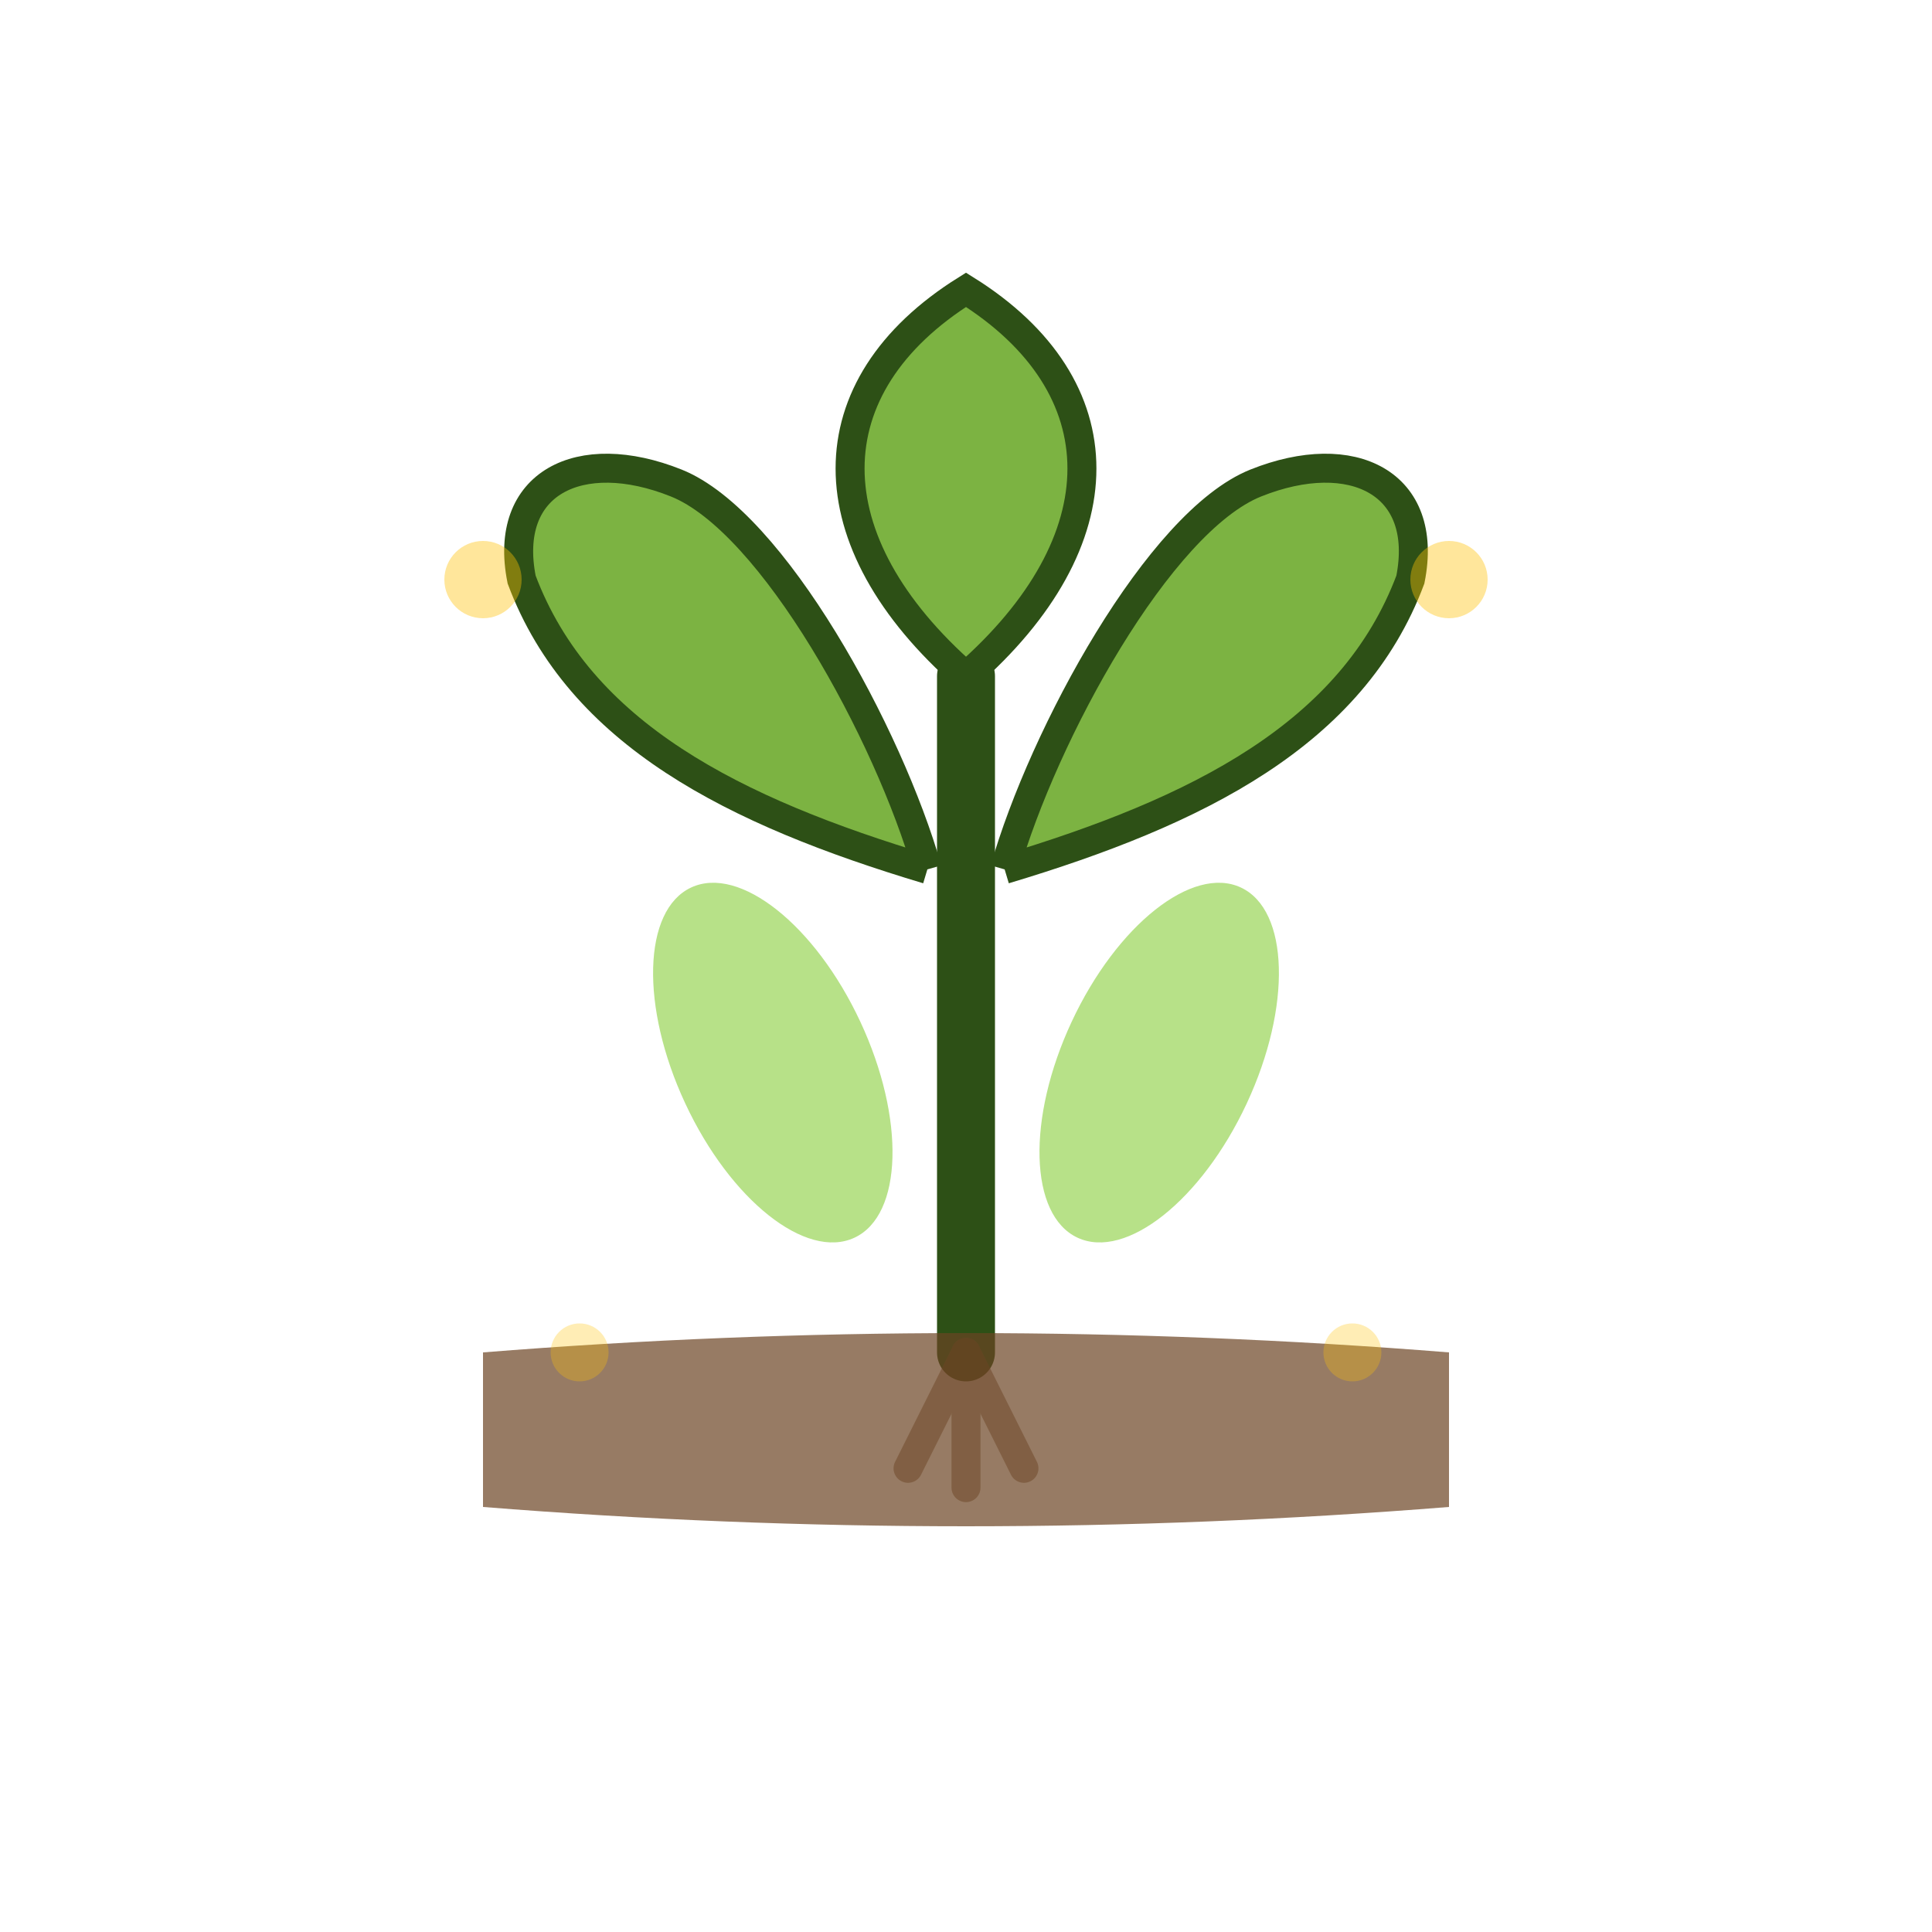 <svg xmlns="http://www.w3.org/2000/svg" viewBox="0 0 100 100" width="100" height="100">
  <!-- Логотип органічного землеробства -->
  
  <!-- Центральний паросток -->
  <g transform="translate(50, 50)">
    <!-- Стебло -->
    <path d="M 0 20 L 0 -15" stroke="#2d5016" stroke-width="3" stroke-linecap="round"/>
    
    <!-- Центральний верхній листок -->
    <path d="M 0 -15 C -8 -22, -8 -30, 0 -35 C 8 -30, 8 -22, 0 -15" 
          fill="#7cb342" stroke="#2d5016" stroke-width="1.5"/>
    
    <!-- Лівий листок -->
    <path d="M -2 -5 C -12 -8, -20 -12, -23 -20 C -24 -25, -20 -27, -15 -25 C -10 -23, -4 -12, -2 -5" 
          fill="#7cb342" stroke="#2d5016" stroke-width="1.5"/>
    
    <!-- Правий листок -->
    <path d="M 2 -5 C 12 -8, 20 -12, 23 -20 C 24 -25, 20 -27, 15 -25 C 10 -23, 4 -12, 2 -5" 
          fill="#7cb342" stroke="#2d5016" stroke-width="1.5"/>
    
    <!-- Маленькі бічні листочки -->
    <ellipse cx="-10" cy="5" rx="5" ry="10" fill="#a5d96a" transform="rotate(-25 -10 5)" opacity="0.8"/>
    <ellipse cx="10" cy="5" rx="5" ry="10" fill="#a5d96a" transform="rotate(25 10 5)" opacity="0.8"/>
    
    <!-- Ґрунт -->
    <path d="M -25 20 Q 0 18, 25 20 L 25 28 Q 0 30, -25 28 Z" fill="#6b4423" opacity="0.7"/>
    
    <!-- Коріння -->
    <g stroke="#6b4423" stroke-width="1.5" fill="none" stroke-linecap="round" opacity="0.5">
      <path d="M 0 20 L -3 26"/>
      <path d="M 0 20 L 0 27"/>
      <path d="M 0 20 L 3 26"/>
    </g>
  </g>
  
  <!-- Декоративні елементи -->
  <circle cx="25" cy="30" r="2" fill="#ffc107" opacity="0.4"/>
  <circle cx="75" cy="30" r="2" fill="#ffc107" opacity="0.4"/>
  <circle cx="30" cy="70" r="1.5" fill="#ffc107" opacity="0.3"/>
  <circle cx="70" cy="70" r="1.5" fill="#ffc107" opacity="0.3"/>
</svg>